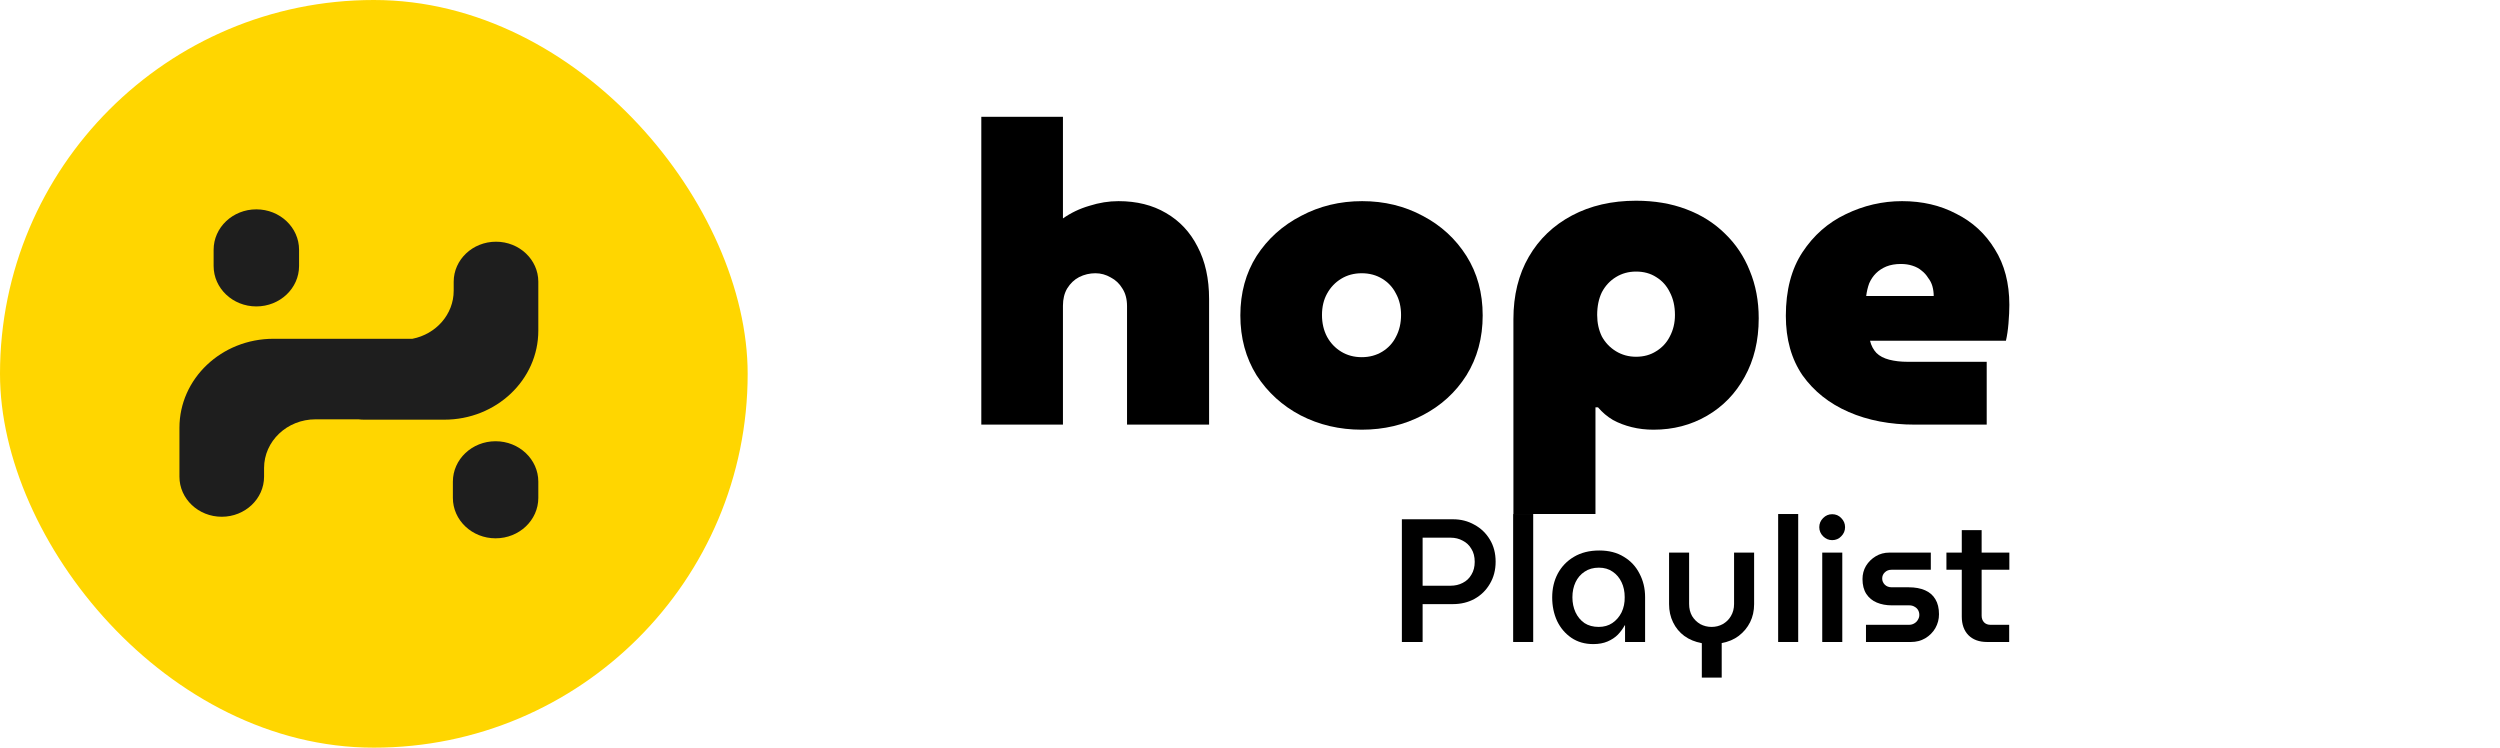<?xml version="1.0" encoding="UTF-8"?>
<svg xmlns="http://www.w3.org/2000/svg" width="107" height="32" viewBox="0 0 107 32" fill="none">
  <rect width="32" height="32" rx="16" fill="#FFD600"></rect>
  <path d="M9.143 11.384C9.143 12.34 9.961 13.115 10.971 13.115C11.981 13.115 12.8 12.34 12.8 11.384V10.691C12.8 9.735 11.981 8.96 10.971 8.96C9.961 8.96 9.143 9.735 9.143 10.691V11.384Z" fill="#1E1E1E"></path>
  <path d="M19.383 21.309C19.383 22.265 20.201 23.04 21.211 23.04C22.221 23.04 23.04 22.265 23.04 21.309V20.616C23.04 19.66 22.221 18.885 21.211 18.885C20.201 18.885 19.383 19.66 19.383 20.616V21.309Z" fill="#1E1E1E"></path>
  <path d="M21.229 10.345C22.229 10.345 23.04 11.113 23.04 12.059V14.153C23.04 16.257 21.239 17.962 19.017 17.962H15.581C15.5 17.962 15.421 17.957 15.343 17.947H13.504C12.288 17.947 11.302 18.881 11.302 20.032V20.402C11.302 21.349 10.491 22.117 9.491 22.117C8.491 22.117 7.68 21.349 7.68 20.402V18.308C7.68 16.205 9.481 14.5 11.703 14.5L17.652 14.5C18.66 14.302 19.418 13.457 19.418 12.444V12.059C19.418 11.113 20.229 10.345 21.229 10.345Z" fill="#1E1E1E"></path>
  <path d="M85.045 27.477C84.707 27.477 84.441 27.379 84.247 27.184C84.058 26.989 83.964 26.724 83.964 26.389V22.69H84.814V26.352C84.814 26.467 84.849 26.562 84.918 26.637C84.988 26.707 85.08 26.742 85.194 26.742H85.993V27.477H85.045ZM83.307 24.386V23.651H86V24.386H83.307Z" fill="black"></path>
  <path d="M79.864 27.477V26.742H81.699C81.788 26.742 81.865 26.722 81.93 26.682C82 26.642 82.052 26.589 82.087 26.524C82.127 26.459 82.147 26.392 82.147 26.322C82.147 26.241 82.129 26.172 82.094 26.111C82.059 26.051 82.01 26.004 81.945 25.969C81.88 25.929 81.806 25.909 81.721 25.909H80.975C80.732 25.909 80.515 25.869 80.326 25.789C80.137 25.709 79.988 25.586 79.879 25.421C79.769 25.251 79.715 25.039 79.715 24.784C79.715 24.578 79.764 24.391 79.864 24.221C79.968 24.051 80.108 23.913 80.282 23.808C80.456 23.703 80.652 23.651 80.871 23.651H82.639V24.386H80.953C80.839 24.386 80.744 24.423 80.669 24.498C80.595 24.568 80.558 24.656 80.558 24.761C80.558 24.861 80.595 24.948 80.669 25.024C80.744 25.099 80.844 25.136 80.968 25.136H81.691C81.965 25.136 82.199 25.179 82.393 25.264C82.587 25.349 82.733 25.476 82.833 25.646C82.937 25.816 82.989 26.031 82.989 26.291C82.989 26.502 82.937 26.699 82.833 26.884C82.728 27.064 82.584 27.209 82.4 27.319C82.221 27.424 82.017 27.477 81.788 27.477H79.864Z" fill="black"></path>
  <path d="M77.992 27.477V23.651H78.85V27.477H77.992ZM78.417 23.118C78.268 23.118 78.139 23.063 78.029 22.953C77.92 22.843 77.865 22.713 77.865 22.563C77.865 22.413 77.92 22.283 78.029 22.173C78.139 22.062 78.268 22.008 78.417 22.008C78.572 22.008 78.701 22.062 78.805 22.173C78.915 22.283 78.969 22.413 78.969 22.563C78.969 22.713 78.915 22.843 78.805 22.953C78.701 23.063 78.572 23.118 78.417 23.118Z" fill="black"></path>
  <path d="M76.105 27.477V22H76.963V27.477H76.105Z" fill="black"></path>
  <path d="M72.838 29V27.529C72.55 27.474 72.301 27.372 72.093 27.222C71.884 27.067 71.722 26.872 71.608 26.637C71.493 26.402 71.436 26.142 71.436 25.856V23.651H72.294V25.849C72.294 26.044 72.336 26.216 72.421 26.367C72.51 26.512 72.627 26.627 72.771 26.712C72.921 26.792 73.082 26.832 73.256 26.832C73.43 26.832 73.589 26.792 73.734 26.712C73.883 26.627 74 26.512 74.084 26.367C74.174 26.216 74.218 26.044 74.218 25.849V23.651H75.076V25.856C75.076 26.142 75.019 26.399 74.905 26.629C74.79 26.859 74.629 27.054 74.42 27.214C74.216 27.369 73.972 27.472 73.689 27.522V29H72.838Z" fill="black"></path>
  <path d="M68.194 27.567C67.831 27.567 67.518 27.477 67.254 27.297C66.991 27.117 66.787 26.877 66.643 26.577C66.503 26.271 66.434 25.936 66.434 25.571C66.434 25.191 66.513 24.851 66.672 24.551C66.837 24.246 67.068 24.006 67.366 23.831C67.67 23.651 68.03 23.561 68.448 23.561C68.861 23.561 69.211 23.651 69.5 23.831C69.793 24.006 70.017 24.246 70.171 24.551C70.33 24.851 70.41 25.186 70.41 25.556V27.477H69.552V26.764H69.537C69.462 26.904 69.365 27.037 69.246 27.162C69.127 27.282 68.98 27.379 68.806 27.454C68.632 27.529 68.428 27.567 68.194 27.567ZM68.425 26.832C68.649 26.832 68.843 26.777 69.007 26.667C69.176 26.552 69.308 26.399 69.403 26.209C69.497 26.014 69.542 25.796 69.537 25.556C69.537 25.316 69.492 25.104 69.403 24.919C69.313 24.729 69.186 24.578 69.022 24.468C68.858 24.353 68.662 24.296 68.433 24.296C68.194 24.296 67.99 24.353 67.821 24.468C67.652 24.578 67.523 24.729 67.433 24.919C67.344 25.109 67.299 25.324 67.299 25.564C67.299 25.799 67.344 26.014 67.433 26.209C67.523 26.399 67.65 26.552 67.814 26.667C67.983 26.777 68.187 26.832 68.425 26.832Z" fill="black"></path>
  <path d="M64.763 27.477V22H65.621V27.477H64.763Z" fill="black"></path>
  <path d="M60 27.477V22.225H62.193C62.526 22.225 62.83 22.303 63.103 22.458C63.382 22.608 63.603 22.82 63.767 23.095C63.931 23.366 64.013 23.681 64.013 24.041C64.013 24.396 63.931 24.711 63.767 24.986C63.608 25.261 63.389 25.476 63.111 25.631C62.837 25.781 62.529 25.856 62.186 25.856H60.888V27.477H60ZM60.888 25.069H62.081C62.275 25.069 62.449 25.029 62.603 24.948C62.763 24.869 62.887 24.751 62.976 24.596C63.071 24.441 63.118 24.258 63.118 24.048C63.118 23.828 63.071 23.643 62.976 23.493C62.887 23.338 62.763 23.22 62.603 23.14C62.449 23.055 62.278 23.013 62.089 23.013H60.888V25.069Z" fill="black"></path>
  <path d="M81.958 18.174C80.897 18.174 79.952 17.994 79.123 17.633C78.293 17.272 77.635 16.748 77.147 16.063C76.671 15.365 76.434 14.517 76.434 13.518C76.434 12.423 76.671 11.515 77.147 10.793C77.623 10.071 78.238 9.53 78.995 9.169C79.763 8.796 80.567 8.609 81.409 8.609C82.275 8.609 83.049 8.79 83.732 9.151C84.427 9.5 84.976 10.005 85.378 10.667C85.793 11.328 86 12.122 86 13.049C86 13.277 85.988 13.542 85.963 13.843C85.939 14.132 85.902 14.378 85.854 14.583H80.037C80.086 14.787 80.177 14.962 80.311 15.106C80.446 15.239 80.629 15.335 80.86 15.395C81.092 15.455 81.354 15.485 81.647 15.485H85.031V18.174H81.958ZM79.873 12.67H82.763C82.763 12.525 82.744 12.387 82.708 12.255C82.671 12.122 82.61 12.002 82.525 11.894C82.451 11.774 82.36 11.671 82.25 11.587C82.141 11.491 82.006 11.419 81.848 11.37C81.702 11.322 81.537 11.298 81.354 11.298C81.122 11.298 80.915 11.334 80.732 11.407C80.561 11.479 80.415 11.575 80.293 11.695C80.171 11.816 80.074 11.96 80.001 12.128C79.939 12.297 79.897 12.477 79.873 12.67Z" fill="black"></path>
  <path d="M70.023 8.591C70.816 8.591 71.529 8.712 72.163 8.952C72.81 9.193 73.365 9.542 73.828 9.999C74.291 10.444 74.645 10.973 74.889 11.587C75.145 12.201 75.273 12.88 75.273 13.626C75.273 14.577 75.072 15.413 74.669 16.135C74.279 16.845 73.743 17.398 73.06 17.795C72.377 18.192 71.615 18.391 70.773 18.391C70.444 18.391 70.133 18.355 69.84 18.282C69.548 18.21 69.279 18.108 69.036 17.976C68.792 17.831 68.578 17.651 68.395 17.434H68.286V22H64.774V13.662C64.774 12.64 64.993 11.749 65.432 10.992C65.871 10.233 66.487 9.644 67.28 9.223C68.072 8.802 68.987 8.591 70.023 8.591ZM70.023 11.623C69.706 11.623 69.42 11.701 69.164 11.858C68.908 12.014 68.706 12.231 68.56 12.507C68.426 12.784 68.359 13.109 68.359 13.482C68.359 13.819 68.426 14.126 68.56 14.402C68.706 14.667 68.908 14.878 69.164 15.034C69.42 15.19 69.706 15.269 70.023 15.269C70.353 15.269 70.639 15.19 70.883 15.034C71.139 14.878 71.334 14.667 71.468 14.402C71.615 14.126 71.688 13.819 71.688 13.482C71.688 13.109 71.615 12.784 71.468 12.507C71.334 12.231 71.139 12.014 70.883 11.858C70.639 11.701 70.353 11.623 70.023 11.623Z" fill="black"></path>
  <path d="M58.282 18.391C57.331 18.391 56.459 18.186 55.666 17.777C54.886 17.368 54.258 16.797 53.782 16.063C53.319 15.317 53.087 14.463 53.087 13.5C53.087 12.537 53.319 11.689 53.782 10.955C54.258 10.222 54.892 9.65 55.685 9.241C56.477 8.82 57.349 8.609 58.3 8.609C59.252 8.609 60.117 8.82 60.898 9.241C61.678 9.65 62.3 10.222 62.764 10.955C63.227 11.689 63.459 12.537 63.459 13.5C63.459 14.463 63.227 15.317 62.764 16.063C62.3 16.797 61.672 17.368 60.88 17.777C60.099 18.186 59.233 18.391 58.282 18.391ZM58.282 15.287C58.611 15.287 58.904 15.208 59.16 15.052C59.416 14.896 59.611 14.685 59.745 14.42C59.892 14.144 59.965 13.831 59.965 13.482C59.965 13.133 59.892 12.826 59.745 12.562C59.611 12.297 59.416 12.086 59.16 11.93C58.904 11.774 58.611 11.695 58.282 11.695C57.953 11.695 57.66 11.774 57.404 11.93C57.148 12.086 56.947 12.297 56.801 12.562C56.654 12.826 56.581 13.133 56.581 13.482C56.581 13.831 56.654 14.144 56.801 14.42C56.947 14.685 57.148 14.896 57.404 15.052C57.66 15.208 57.953 15.287 58.282 15.287Z" fill="black"></path>
  <path d="M42 18.174V5H45.494V9.349C45.835 9.109 46.213 8.928 46.628 8.808C47.042 8.676 47.457 8.609 47.871 8.609C48.652 8.609 49.329 8.778 49.902 9.115C50.487 9.452 50.938 9.933 51.255 10.558C51.585 11.184 51.749 11.93 51.749 12.796V18.174H48.237V13.103C48.237 12.802 48.17 12.55 48.036 12.345C47.914 12.14 47.749 11.984 47.542 11.876C47.335 11.755 47.115 11.695 46.884 11.695C46.64 11.695 46.408 11.749 46.189 11.858C45.981 11.966 45.811 12.128 45.676 12.345C45.555 12.55 45.494 12.796 45.494 13.085V18.174H42Z" fill="black"></path>
</svg>
